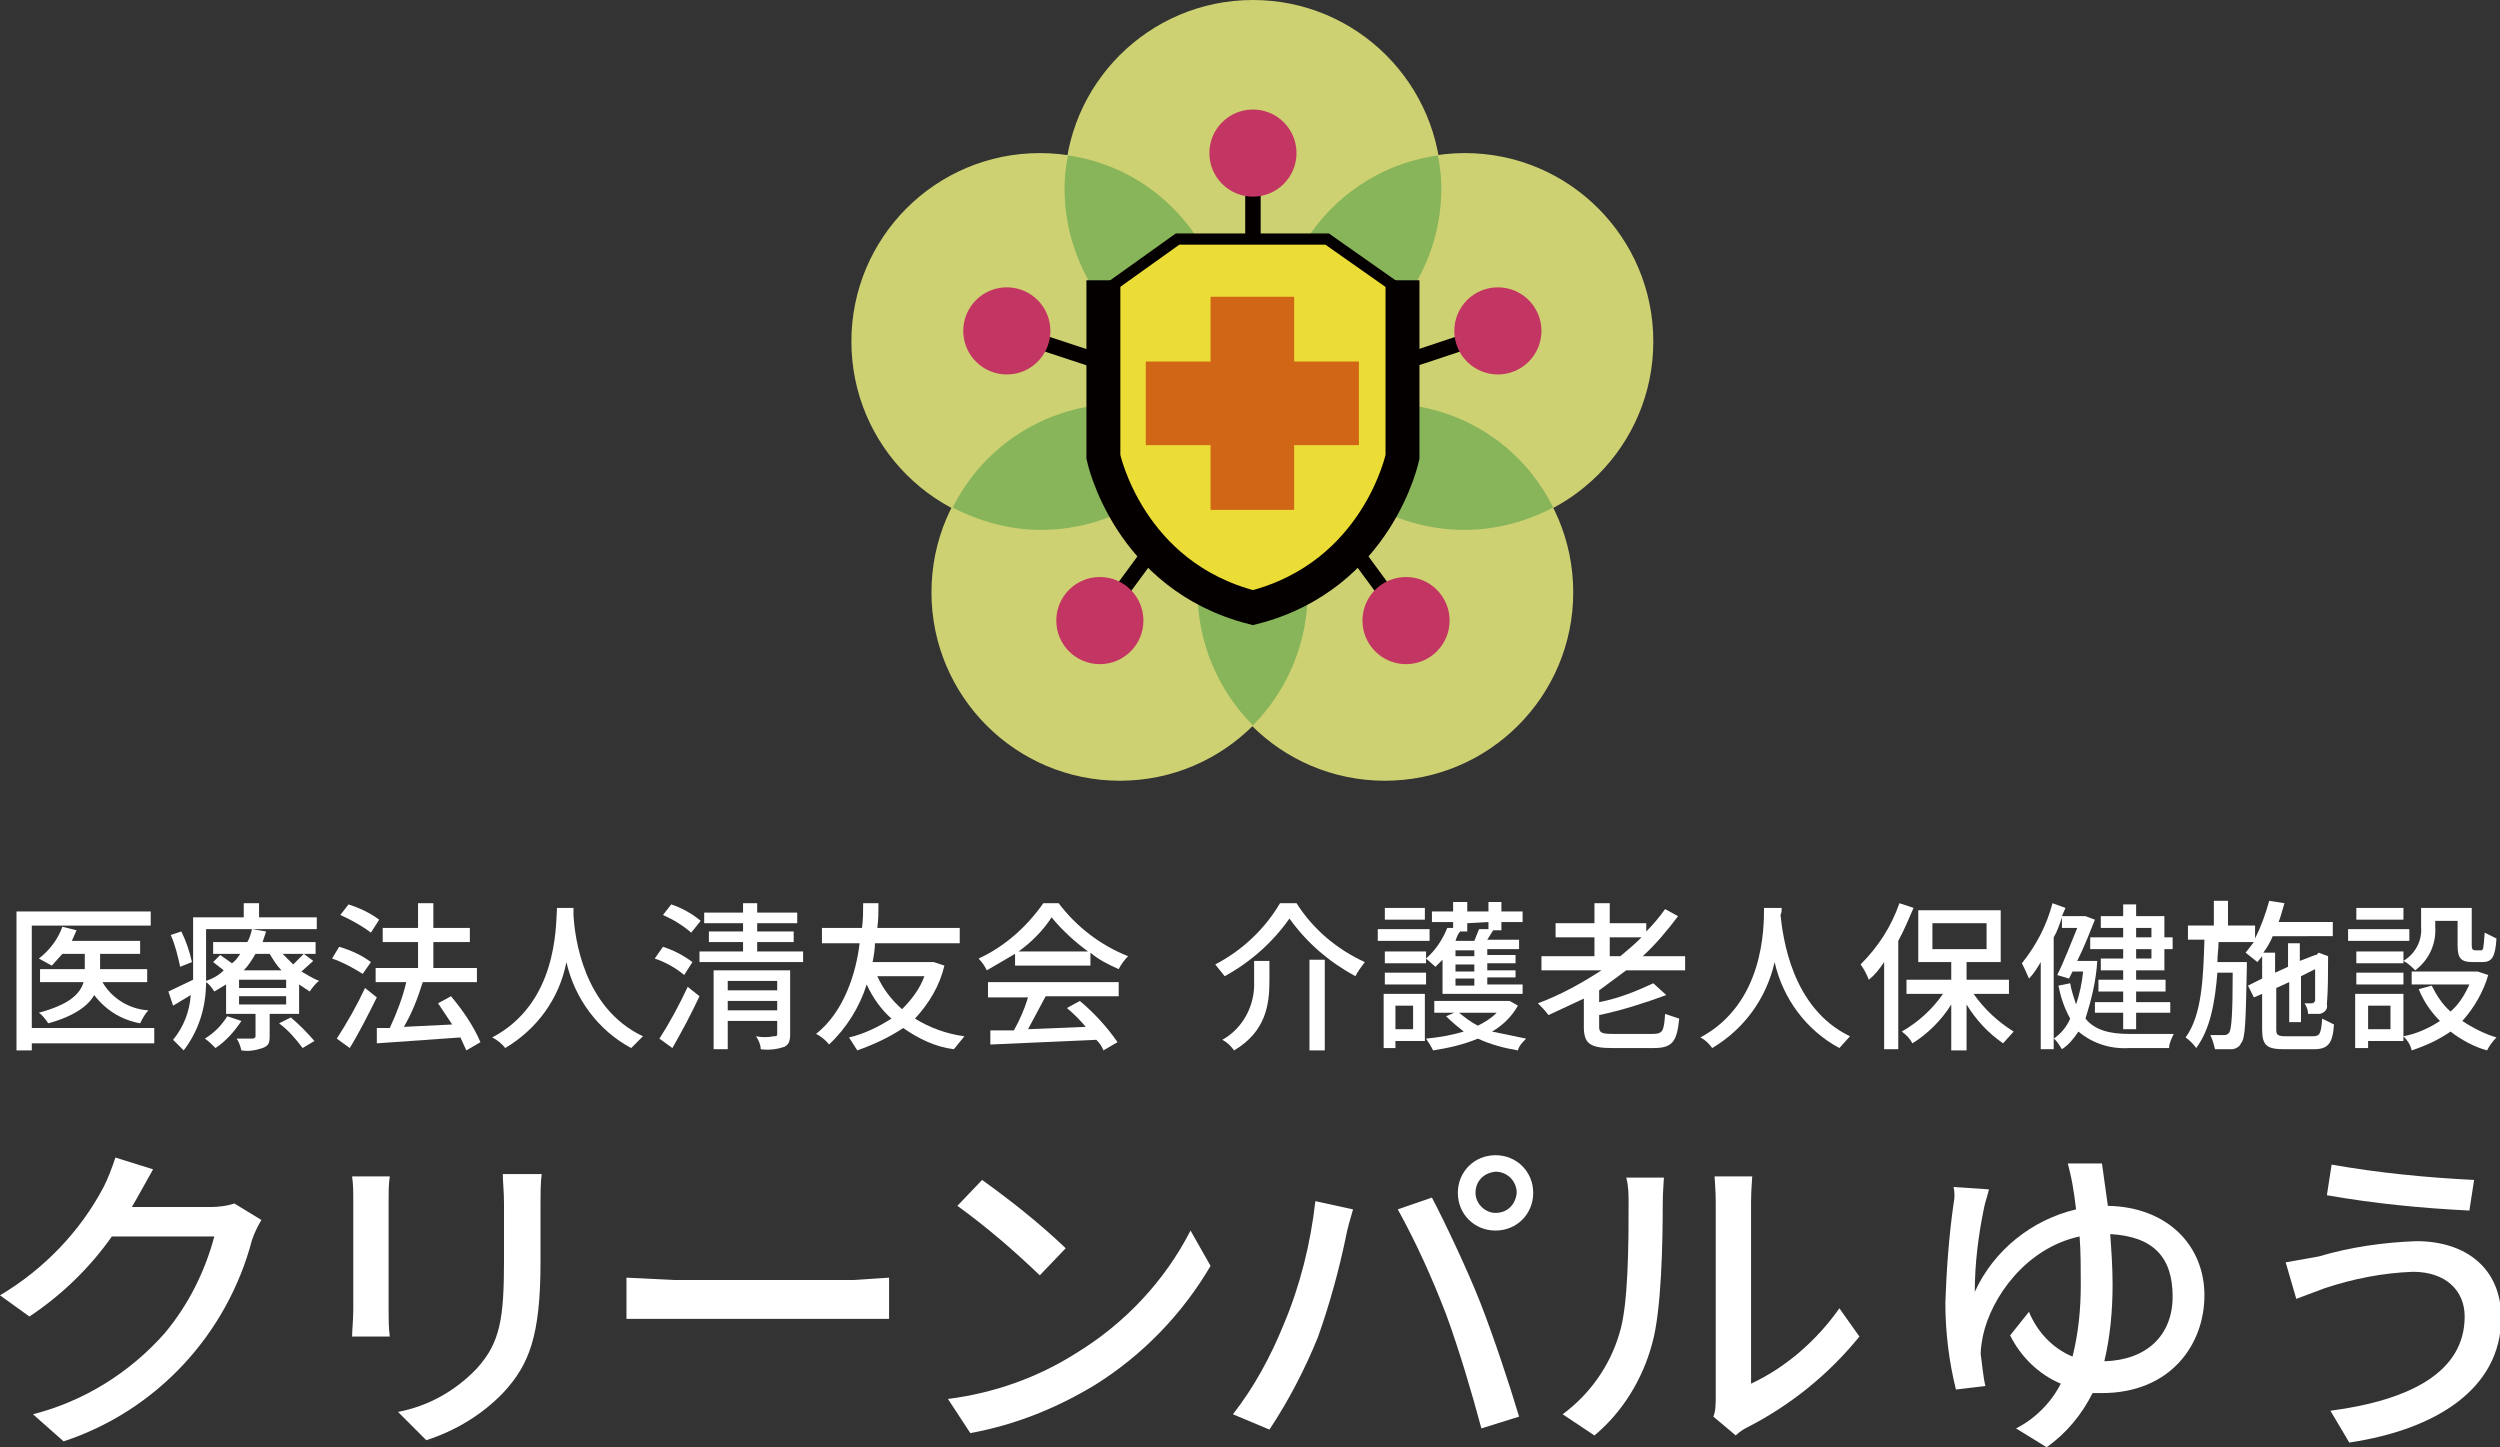 <?xml version="1.0" encoding="utf-8"?>
<!-- Generator: Adobe Illustrator 24.1.3, SVG Export Plug-In . SVG Version: 6.00 Build 0)  -->
<svg version="1.1" id="レイヤー_1" xmlns="http://www.w3.org/2000/svg" xmlns:xlink="http://www.w3.org/1999/xlink" x="0px"
	 y="0px" viewBox="0 0 212.3 122.9" style="enable-background:new 0 0 212.3 122.9;" xml:space="preserve">
<rect x="0" y="0" width="212.3" height="122.9" fill="#333333" stroke="none"/>
<style type="text/css">
	.st0{fill:#FFFFFF;}
	.st1{fill:#CED172;}
	.st2{fill:none;stroke:#040000;stroke-width:1.31;stroke-miterlimit:10;}
	.st3{fill:#C33663;}
	.st4{fill:#88B55A;}
	.st5{fill:#EBDC36;}
	.st6{fill:none;stroke:#040000;stroke-width:2.88;stroke-miterlimit:10;}
	.st7{fill:none;stroke:#040000;stroke-width:0.95;stroke-miterlimit:10;}
	.st8{fill:#D16716;}
</style>
<g>
	<g>
		<path class="st0" d="M13.1,88.6H2.7v0.6H1.4V77.4h11.4v1.2H2.7v8.7h10.4V88.6z M8.7,83.4c0.8,1.4,2.3,2.3,3.9,2.4
			c-0.3,0.3-0.5,0.7-0.7,1.1C10.3,86.6,9,85.8,8,84.5c-0.5,0.9-1.7,1.8-3.9,2.4c-0.2-0.3-0.5-0.7-0.8-0.9c2.6-0.7,3.5-1.6,3.8-2.6
			H3.4v-1.1h3.8V81H5.3l-0.9,1l-1.1-0.6c0.9-0.7,1.6-1.6,2-2.7L6.5,79l-0.4,0.9h5.8V81H8.5v1.3h4v1.1L8.7,83.4z"/>
		<path class="st0" d="M26.6,81.6l-1,0.9c0.5,0.3,1,0.6,1.5,0.8c-0.3,0.2-0.6,0.6-0.8,0.9l-0.9-0.6v2.5h-2.5V88c0,0.6-0.1,0.8-0.6,1
			c-0.6,0.2-1.2,0.3-1.8,0.2c-0.1-0.4-0.2-0.7-0.4-1h1.3c0.2,0,0.3-0.1,0.3-0.2v-1.9h-2.5v-2.5l-1,0.6c-0.2-0.3-0.4-0.6-0.7-0.8
			c0,2.1-0.6,4.1-1.9,5.8c-0.3-0.3-0.6-0.6-0.9-0.9c0.9-1.1,1.4-2.4,1.5-3.8l-1.5,0.9l-0.4-1.2l2.1-1v-5.3h4.3v-1.2H22v1.2h4.9v1
			h-9.4v4.4c0.6-0.2,1.1-0.5,1.5-0.9l-0.9-0.7l0.6-0.6l1,0.7c0.3-0.2,0.5-0.5,0.7-0.8h-2.3v-1H21c0.2-0.3,0.3-0.7,0.4-1.1l1.2,0.2
			L22.3,80h4.5v1H24l0.9,0.9l0.9-0.9L26.6,81.6z M15.3,82.1c-0.2-0.9-0.4-1.8-0.8-2.7l0.9-0.3c0.4,0.8,0.7,1.7,0.9,2.6L15.3,82.1z
			 M20.5,86.7c-0.6,0.9-1.3,1.7-2.2,2.3c-0.3-0.3-0.6-0.6-0.9-0.8c0.8-0.5,1.4-1.1,1.9-1.9L20.5,86.7z M24.3,83.2h-4v0.7h4V83.2z
			 M24.3,84.6h-4v0.7h4V84.6z M21.7,81c-0.3,0.5-0.6,1-1,1.4h3.2c-0.4-0.4-0.7-0.9-1-1.4H21.7z M24.7,86.4c0.7,0.6,1.4,1.3,2,2
			l-1,0.6c-0.6-0.8-1.2-1.5-2-2.1L24.7,86.4z"/>
		<path class="st0" d="M30.8,82.7c-0.8-0.5-1.7-1-2.6-1.3l0.6-1c1,0.3,1.9,0.7,2.7,1.3L30.8,82.7z M32,84.7c-0.7,1.4-1.5,3-2.3,4.3
			l-1.1-0.8c0.9-1.4,1.7-2.8,2.4-4.3L32,84.7z M31.5,79.2c-0.8-0.6-1.7-1.1-2.6-1.5l0.7-0.9c0.9,0.3,1.8,0.7,2.6,1.3L31.5,79.2z
			 M39.6,89.2l-0.5-1.1L32,88.6v-1.3h1.1c0.6-1.3,1.1-2.6,1.4-3.9h-2.6v-1.2h3.6V80h-3v-1.2h3v-2.1h1.3v2.1h3.1V80h-3.1v2.2h3.7v1.2
			h-4.6c-0.4,1.3-0.9,2.6-1.6,3.8l4.1-0.2l-1.2-1.8l1.1-0.6c1,1.2,1.9,2.5,2.5,3.9L39.6,89.2z"/>
		<path class="st0" d="M48.7,77.1v0.6c0.1,1.8,0.8,7.9,5.9,10.3l-1,1c-2.8-1.5-4.8-4.2-5.5-7.3c-0.6,3.1-2.5,5.7-5.2,7.3
			c-0.3-0.4-0.7-0.7-1.1-0.9c5.5-2.9,5.4-9.3,5.5-11H48.7z"/>
		<path class="st0" d="M58.1,82.8c-0.7-0.6-1.6-1.1-2.5-1.4l0.7-1c0.9,0.3,1.7,0.7,2.5,1.3L58.1,82.8z M56,88.2
			c0.9-1.4,1.7-2.9,2.4-4.4l1,0.8c-0.7,1.5-1.5,3-2.3,4.4L56,88.2z M58.7,79.2c-0.7-0.6-1.5-1.1-2.4-1.5l0.7-0.9
			c0.9,0.3,1.8,0.8,2.5,1.4L58.7,79.2z M68.2,80.8v0.9h-8.8v-0.9h3.7V80h-2.9v-0.9h2.9v-0.7h-3.3v-0.9h3.3v-0.8h1.2v0.8h3.4v0.9
			h-3.4v0.7h3.1V80h-3.1v0.8H68.2z M67.1,87.8c0,0.6-0.1,0.9-0.5,1.1c-0.6,0.2-1.3,0.3-2,0.2c0-0.4-0.2-0.8-0.4-1.1
			c0.5,0.1,1,0.1,1.5,0c0.2,0,0.3,0,0.3-0.2v-1.1h-4.2v2.4h-1.2v-6.7h6.5V87.8z M61.8,83.3v0.8H66v-0.8H61.8z M66,85.8V85h-4.2v0.8
			H66z"/>
		<path class="st0" d="M80.2,82c-0.4,1.7-1.3,3.2-2.5,4.5c1.3,0.8,2.7,1.3,4.2,1.5L81,89.1c-1.6-0.2-3-0.9-4.3-1.8
			c-1.2,0.8-2.5,1.4-3.9,1.9l-0.7-1.1c1.3-0.3,2.5-0.9,3.6-1.6c-0.9-0.8-1.6-1.8-2.1-2.9c-0.6,1.9-1.7,3.7-3.2,5.1
			c-0.3-0.4-0.7-0.7-1.1-0.9c2.4-1.9,3.4-5.2,3.7-7.7h-3.2v-1.3h3.4c0.1-0.7,0.1-1.4,0.1-2.1h1.3c0,0.7,0,1.4-0.1,2.1h7v1.3h-7.2
			c0,0.5-0.1,1.1-0.2,1.6h5.2L80.2,82z M74.5,82.9c0.5,1.1,1.2,2,2.1,2.8c0.8-0.8,1.5-1.7,1.9-2.8H74.5z"/>
		<path class="st0" d="M86.2,81l-2.4,1.4c-0.2-0.4-0.4-0.7-0.7-1c2.2-1,4.1-2.7,5.5-4.7h1.3c1.5,2,3.6,3.6,5.9,4.5
			c-0.3,0.3-0.6,0.7-0.8,1.1c-0.9-0.4-1.7-0.8-2.4-1.4V82h-6.4L86.2,81z M83.9,83.4H95v1.2h-6.2l-1.5,2.8l4.9-0.2
			c-0.5-0.6-1-1.1-1.6-1.6l1.1-0.6c1.2,1,2.3,2.2,3.2,3.5l-1.2,0.7c-0.1-0.3-0.3-0.6-0.6-0.9l-9,0.4v-1.2h2c0.5-0.9,0.9-1.8,1.2-2.8
			h-3.4V83.4z M92.4,80.8c-1.1-0.8-2.2-1.8-3.1-2.9c-0.7,1.1-1.7,2.1-2.8,2.9H92.4z"/>
		<path class="st0" d="M104,82.9l-0.8-1c2.3-1.2,4.2-3,5.5-5.2h1.4c1.4,2.2,3.4,3.9,5.8,5c-0.3,0.4-0.6,0.8-0.8,1.2
			c-2.2-1.2-4.1-2.8-5.6-4.9C108.1,80,106.2,81.7,104,82.9z M107.8,81.6v1.7c0,2-0.3,4.3-3,5.9c-0.3-0.4-0.6-0.7-1-0.9
			c1.8-1,2.8-3,2.7-5v-1.7H107.8z M112.5,81.5v7.7h-1.3v-7.7H112.5z"/>
		<path class="st0" d="M121.4,79.9H117v-1h4.4V79.9z M121,88.4h-2.5V89h-1v-4.6h3.5V88.4z M121.1,80.8v1h-3.5v-1H121.1z M117.6,82.6
			h3.5v1h-3.5V82.6z M121,78.1h-3.4v-1h3.4V78.1z M118.5,85.4v2h1.5v-2H118.5z M122.5,81.5l-0.6,0.6l-0.8-0.7
			c0.8-0.7,1.4-1.6,1.8-2.6h0.5v-0.5h-1.8v-0.9h1.8v-0.8h1.2v0.8h1.8v-0.8h1.1v0.8h1.8v0.9h-1.8V79h-0.7l-0.5,0.8h2.7v0.8h-2.7v0.5
			h2.4v0.7h-2.4v0.6h2.4V83h-2.4v0.6h3v0.8h-6.8V81.5z M128.9,85.4c-0.5,0.9-1.3,1.7-2.2,2.2l2.9,0.6c-0.3,0.3-0.6,0.6-0.7,1
			c-1.2-0.2-2.3-0.5-3.4-1c-1.2,0.5-2.5,0.8-3.8,1c-0.2-0.4-0.4-0.7-0.6-1c1.1-0.1,2.2-0.3,3.2-0.6c-0.5-0.4-1-0.8-1.5-1.3l0.7-0.3
			h-1.7v-1h6.4L128.9,85.4z M124.6,78.4v0.7H124c-0.2,0.2-0.3,0.5-0.4,0.8h1.6l0.4-1h0.8v-0.6L124.6,78.4z M125.2,80.7h-1.6v0.5h1.6
			V80.7z M125.2,81.9h-1.6v0.6h1.6V81.9z M125.2,83.1h-1.6v0.6h1.6V83.1z M123.9,86c0.5,0.4,1,0.8,1.6,1.1c0.6-0.3,1.1-0.6,1.6-1.1
			H123.9z"/>
		<path class="st0" d="M138.1,82.4l-2.3,1.7v1c1.6-0.3,3.1-0.9,4.6-1.6l1.1,1c-1.9,0.7-3.8,1.3-5.7,1.7v1c0,0.5,0.2,0.6,1.2,0.6h3.3
			c0.9,0,1-0.2,1.1-1.7l1.2,0.4c-0.2,2-0.6,2.5-2.2,2.5h-3.5c-1.9,0-2.4-0.4-2.4-1.8v-2.4l-3,1.4c-0.3-0.4-0.6-0.7-0.9-1
			c1.9-0.7,3.7-1.7,5.4-2.8h-5.1v-1.2h4.5v-1.6h-3.3v-1.2h3.3v-1.7h1.3v1.7h3.1v0.7c0.6-0.6,1.1-1.2,1.6-1.9l1.1,0.6
			c-0.9,1.2-1.9,2.4-3,3.4h3.6v1.2L138.1,82.4z M137.6,81.2c0.6-0.5,1.2-1,1.8-1.6h-2.7v1.6H137.6z"/>
		<path class="st0" d="M151.3,77.1c0,0.2,0,0.4-0.1,0.6c0.2,1.8,0.9,7.9,5.9,10.3l-0.9,1c-2.8-1.5-4.8-4.2-5.5-7.3
			c-0.7,3.1-2.6,5.7-5.3,7.3c-0.3-0.4-0.6-0.7-1-0.9c5.4-2.9,5.4-9.3,5.4-11H151.3z"/>
		<path class="st0" d="M162.5,77.1c-0.4,0.9-0.8,1.9-1.3,2.8v9.2H160v-7.4c-0.4,0.6-0.8,1.1-1.3,1.5c-0.2-0.5-0.4-0.9-0.7-1.3
			c1.5-1.5,2.6-3.2,3.3-5.2L162.5,77.1z M167.6,84.4c0.9,1.3,2.1,2.4,3.4,3.2l-0.9,1c-1.3-0.9-2.3-2-3.1-3.3v3.9h-1.3v-3.9
			c-0.8,1.3-2,2.5-3.3,3.3c-0.2-0.4-0.5-0.7-0.9-1c1.4-0.8,2.6-1.9,3.5-3.2h-3.1v-1.2h3.8v-1.5h-2.8v-4.4h7v4.4H167v1.5h3.6v1.2
			H167.6z M164.1,80.6h4.6v-2.2h-4.6V80.6z"/>
		<path class="st0" d="M178.1,81.6c-0.1,1.7-0.5,3.3-1,4.9c0.8,1,2.1,1.3,3.7,1.3h3.8c-0.2,0.4-0.4,0.8-0.4,1.2h-3.4
			c-1.6,0.1-3.1-0.4-4.3-1.4c-0.4,0.6-0.8,1.1-1.4,1.5c-0.2-0.3-0.4-0.7-0.7-0.9v0.9h-1.1v-7.4c-0.3,0.5-0.6,1-1,1.4
			c-0.2-0.5-0.4-0.9-0.6-1.3c1.2-1.5,2.1-3.2,2.6-5.1l1.1,0.4l-0.3,0.7h2l0.8,0.3c-0.4,1-0.9,2.3-1.5,3.5H178.1L178.1,81.6z
			 M174.4,88.2c0.6-0.4,1.1-1,1.4-1.7c-0.5-0.9-0.8-1.8-1-2.8l1-0.2c0.1,0.6,0.3,1.2,0.5,1.8c0.3-0.9,0.5-1.8,0.6-2.8H176l-0.3,0.6
			l-1-0.3c0.6-1.2,1.2-2.8,1.7-4h-1.3v-0.9c-0.2,0.6-0.4,1.2-0.7,1.7L174.4,88.2z M180.3,78.8h-1.9v-1h1.9v-1h1.1v1h2.4v1.8h0.7v1
			h-0.7v1.8h-2.4v0.8h2.5v1h-2.5v0.9h2.9V86h-2.9v1.4h-1.1V86h-2.4v-0.9h2.4v-0.9h-2.1v-1h2.1v-0.8h-1.9v-1h1.9v-0.8h-2.8v-1h2.8
			V78.8z M181.4,78.8v0.8h1.3v-0.8H181.4z M182.7,80.6h-1.3v0.8h1.3V80.6z"/>
		<path class="st0" d="M196.4,88c0.6,0,0.7-0.2,0.8-1.5l1,0.5c-0.1,1.6-0.5,2.1-1.7,2.1H194c-1.5,0-1.9-0.3-1.9-1.7v-3l-0.7,0.3
			l-0.5-1l1.2-0.6v-1.9l-0.4,0.5l-1-0.8l0.7-0.9h-3c0,0.6-0.1,1.1-0.1,1.7h2.5v0.5c-0.1,4.4-0.1,6-0.5,6.4c-0.1,0.3-0.5,0.5-0.8,0.5
			h-1.4c-0.1-0.4-0.2-0.8-0.4-1.2h1.2c0.2,0,0.3-0.1,0.4-0.2c0.2-0.3,0.3-1.6,0.3-5.1h-1.3c-0.2,2.5-0.6,4.8-1.8,6.4
			c-0.2-0.3-0.6-0.7-0.9-0.9c1.4-1.9,1.5-5.1,1.6-8.3h-1.4v-1.2h2.2v-2.1h1.2v2.1h2.3v1.1c0.5-1,0.9-2.1,1.2-3.2l1.3,0.2
			c-0.2,0.6-0.3,1.1-0.5,1.6h4.6v1.2H193c-0.2,0.5-0.5,1-0.8,1.4h1v1.7l1.1-0.5v-2h1v1.5l1.3-0.5h0.1l0.2-0.2l0.8,0.3v0.2
			c0,1.3,0,2.6-0.1,3.9c0.1,0.4-0.2,0.7-0.6,0.8c0,0,0,0,0,0h-1c0-0.3-0.1-0.6-0.3-0.9h0.6c0.2,0,0.2-0.1,0.3-0.2v-2.7l-1.2,0.6v3.9
			h-1v-3.4l-1.1,0.5v3.5c0,0.5,0.1,0.6,0.9,0.6L196.4,88z"/>
		<path class="st0" d="M204.6,79.9h-5.2v-1h5.2V79.9z M204.1,88.4h-3V89H200v-4.6h4.1V88.4z M204.1,81.6c1-0.6,1.6-1.7,1.5-2.9v-1.6
			h4.3v3.2c0,0.3,0.1,0.4,0.3,0.4h0.5c0.2,0,0.2-0.2,0.3-1.5l1,0.5c-0.1,1.6-0.4,2-1.2,2H210c-1,0-1.3-0.3-1.3-1.4v-2.1h-1.9v0.5
			c0.1,1.4-0.5,2.8-1.7,3.7C204.8,82.1,204.5,81.8,204.1,81.6l0,0.2h-4v-1h4L204.1,81.6z M200.1,82.6h4v1h-4V82.6z M204.1,78.1h-4
			v-1h4V78.1z M201.1,85.4v2h1.9v-2H201.1z M211.3,82.8c-0.4,1.4-1.2,2.8-2.2,3.9c0.9,0.6,1.9,1.1,2.9,1.4c-0.3,0.3-0.6,0.7-0.8,1.1
			c-1.1-0.3-2.2-0.9-3.1-1.6c-1,0.7-2.1,1.2-3.3,1.6c-0.1-0.5-0.4-0.9-0.7-1.2c1.1-0.2,2.2-0.7,3.1-1.3c-0.8-0.8-1.4-1.7-1.8-2.7
			l1.1-0.3c0.4,0.8,0.9,1.6,1.6,2.2c0.7-0.6,1.2-1.4,1.6-2.3h-4.9v-1.1h5.6L211.3,82.8z"/>
	</g>
	<g>
		<path class="st0" d="M11.6,101.8l-0.4,0.7h6.7c0.7,0,1.4-0.1,2-0.3l2.3,1.4c-0.3,0.5-0.6,1.1-0.8,1.7c-2.1,8-8.1,14.5-16,17.1
			l-2.6-2.3c4.3-1.1,8.2-3.5,11.2-6.9c2-2.4,3.4-5.2,4.2-8.2H9.5c-1.9,2.7-4.3,5-7,6.8L0,110c3.7-2.2,6.8-5.4,8.8-9.2
			c0.4-0.8,0.7-1.6,1-2.5l3.2,1L11.6,101.8z"/>
		<path class="st0" d="M33,101.9v9.3c0,0.8,0,1.5,0.1,2.3h-3.2c0-0.5,0.1-1.4,0.1-2.3v-9.3c0-0.7,0-1.3-0.1-2h3.2
			C33,100.6,33,101.2,33,101.9z M45.9,102.2v5c0,6.3-1,8.7-3.1,11c-1.8,1.9-4.1,3.3-6.6,4.1l-2.4-2.4c2.6-0.5,4.9-1.8,6.7-3.7
			c2-2.2,2.3-4.3,2.3-9.2v-4.8c0-1-0.1-1.8-0.1-2.5H46C45.9,100.5,45.9,101.4,45.9,102.2L45.9,102.2z"/>
		<path class="st0" d="M57.3,108.7h15.1l3.1-0.2v3.5H53.2v-3.5L57.3,108.7z"/>
		<path class="st0" d="M91.4,114.9c4.1-2.5,7.5-6.1,9.7-10.4l1.7,3c-2.4,4.1-5.8,7.6-9.8,10.1c-3.3,2-6.8,3.4-10.6,4.1l-1.9-2.9
			C84.4,118.3,88.1,117,91.4,114.9z M90.5,106l-2.2,2.3c-2.2-2.1-4.5-4.1-7-5.9l2.1-2.2C85.9,102,88.3,103.9,90.5,106z"/>
		<path class="st0" d="M111.7,102l3.2,0.7c-0.2,0.7-0.5,1.7-0.6,2.3c-0.6,2.9-1.4,5.8-2.4,8.6c-1.1,2.7-2.5,5.4-4.1,7.8l-3.1-1.3
			c1.8-2.3,3.2-4.9,4.3-7.6C110.4,109.2,111.3,105.6,111.7,102z M118.7,102.7l2.9-1c1.1,2.1,3,6.1,4.1,8.9s2.5,7,3.3,9.7l-3.2,1
			c-0.8-3-1.9-6.7-3-9.7C121.6,108.5,120.3,105.6,118.7,102.7z M127,98.1c1.8,0,3.2,1.4,3.2,3.2s-1.4,3.2-3.2,3.2c0,0,0,0,0,0
			c-1.8,0-3.2-1.4-3.2-3.2C123.8,99.5,125.2,98.1,127,98.1z M127,103c1,0,1.7-0.7,1.8-1.7c0-1-0.8-1.8-1.8-1.8
			c-1,0.1-1.7,0.8-1.7,1.8C125.3,102.2,126.1,103,127,103L127,103z"/>
		<path class="st0" d="M137.5,113.3c0.8-2.4,0.8-7.9,0.8-11.1c0-0.7,0-1.5-0.2-2.2h3.2c0,0.2-0.1,1.2-0.1,2.2
			c0,3.2-0.1,9.1-0.9,11.9c-0.8,3-2.5,5.8-4.9,7.8l-2.7-1.8C135,118.4,136.7,116,137.5,113.3z M145.7,118.6v-16.5
			c0-1.1-0.1-2-0.1-2.2h3.2c0,0.2-0.1,1.1-0.1,2.2v15.4c3-1.4,5.6-3.7,7.5-6.4l1.7,2.4c-2.6,3.2-5.8,5.8-9.5,7.7
			c-0.4,0.2-0.7,0.4-1,0.7l-1.9-1.6C145.7,119.8,145.7,119.2,145.7,118.6L145.7,118.6z"/>
		<path class="st0" d="M179,102.4c5.1,0.1,8.2,3.4,8.2,7.6s-2.9,8.3-8.7,8.3h-0.8c-0.9,1.8-2.2,3.4-3.9,4.6l-2.6-1.6
			c1.6-0.8,3-2.2,3.8-3.8c-1.9-0.8-3.4-2.3-4.3-4.1l1.6-2c0.7,1.7,2,3.1,3.7,3.8c0.5-2,0.7-4,0.7-6.1c0-1.4,0-2.8-0.1-4.1
			c-4.6,1-7.5,5.2-8.2,8.4c-0.1,0.5-0.2,1.1-0.2,1.6c0.1,0.6,0.2,1.9,0.4,2.7l-2.5,0.3c-0.6-2.4-0.9-4.9-0.9-7.4
			c0.1-2.8,0.3-5.6,0.7-8.4c0.1-0.5,0.1-0.9,0-1.4l3,0.2c-0.1,0.5-0.3,1-0.4,1.5c-0.5,2.4-0.8,4.8-0.8,7.2c1.6-3.5,4.8-6.1,8.6-7
			c-0.1-0.9-0.2-1.5-0.3-2.1s-0.3-1.4-0.4-1.8h2.9C178.6,99.6,178.8,100.9,179,102.4z M178.7,115.6c3.6-0.1,5.8-2.2,5.8-5.5
			s-1.6-5.1-5.3-5.3c0.1,1.4,0.2,2.8,0.2,4.3C179.4,111.3,179.2,113.5,178.7,115.6L178.7,115.6z"/>
		<path class="st0" d="M204.9,108c-2.6,0.1-5.1,0.6-7.5,1.4l-2.4,0.9l-0.9-3.1l2.8-0.5c2.7-0.8,5.5-1.2,8.3-1.3
			c4.2,0,7.2,2.3,7.2,6.5c0,6-5.5,9.5-12.9,10.6l-1.6-2.7c6.8-0.9,11.4-3.3,11.4-8C209.3,109.6,207.7,108,204.9,108z M210.1,100.2
			l-0.4,2.6c-4.1-0.2-8.1-0.6-12.1-1.3l0.4-2.6C202,99.6,206,100,210.1,100.2z"/>
	</g>
	<g>
		<g>
			<circle class="st1" cx="106.4" cy="16" r="16"/>
			<circle class="st1" cx="88.3" cy="29" r="16"/>
			<circle class="st1" cx="124.4" cy="29" r="16"/>
			<circle class="st1" cx="95.1" cy="50.3" r="16"/>
			<circle class="st1" cx="117.6" cy="50.3" r="16"/>
		</g>
		<line class="st2" x1="106.4" y1="35" x2="106.4" y2="13"/>
		<line class="st2" x1="119.4" y1="52.7" x2="106.4" y2="35"/>
		<line class="st2" x1="93.4" y1="52.7" x2="106.4" y2="35"/>
		<line class="st2" x1="106.4" y1="35" x2="85.5" y2="28.1"/>
		<line class="st2" x1="106.4" y1="35" x2="127.2" y2="28.1"/>
		<circle class="st3" cx="106.4" cy="13" r="3.7"/>
		<circle class="st3" cx="85.5" cy="28.1" r="3.7"/>
		<circle class="st3" cx="127.2" cy="28.1" r="3.7"/>
		<circle class="st3" cx="93.4" cy="52.7" r="3.7"/>
		<circle class="st3" cx="119.4" cy="52.7" r="3.7"/>
		<path class="st4" d="M80.9,43.1c2.3,1.2,4.9,1.9,7.5,1.9c6,0,11.6-3.4,14.3-8.8c-2.3-1.2-4.9-1.9-7.6-1.9
			C89.1,34.3,83.6,37.7,80.9,43.1z"/>
		<path class="st4" d="M90.7,13.2c-0.2,0.9-0.3,1.9-0.3,2.8c0,7.9,5.8,14.7,13.7,15.8c0.2-0.9,0.2-1.9,0.2-2.8
			C104.3,21.1,98.5,14.3,90.7,13.2z"/>
		<path class="st4" d="M108.4,29c0,0.9,0.1,1.9,0.3,2.8c7.9-1.1,13.7-7.9,13.7-15.8c0-0.9-0.1-1.9-0.3-2.8
			C114.2,14.3,108.4,21.1,108.4,29z"/>
		<path class="st4" d="M110.1,36.2c2.7,5.4,8.2,8.8,14.3,8.8c2.6,0,5.2-0.7,7.5-1.9C128,35.2,118.4,32,110.6,36
			C110.4,36,110.3,36.1,110.1,36.2z"/>
		<path class="st4" d="M101.7,50.3c0,4.2,1.7,8.3,4.7,11.3c6.2-6.3,6.2-16.4,0-22.7C103.4,41.9,101.7,46,101.7,50.3z"/>
		<g>
			<path class="st5" d="M93.7,24.6l6.3-4.5h12.8l6.3,4.5v14.5c0,0-2.1,10.1-12.7,12.8c-10.6-2.7-12.7-12.8-12.7-12.8L93.7,24.6
				L93.7,24.6z"/>
			<g>
				<path class="st6" d="M119.1,23.8v15c0,0-2.1,10.1-12.7,12.8c-10.6-2.7-12.7-12.8-12.7-12.8v-15"/>
				<polyline class="st7" points="119.1,24.8 112.7,20.3 106.4,20.3 100,20.3 93.7,24.8 				"/>
			</g>
			<g>
				<rect x="102.8" y="25.2" class="st8" width="7.1" height="18.1"/>
				<rect x="97.3" y="30.7" class="st8" width="18.1" height="7.1"/>
			</g>
		</g>
	</g>
</g>
</svg>
